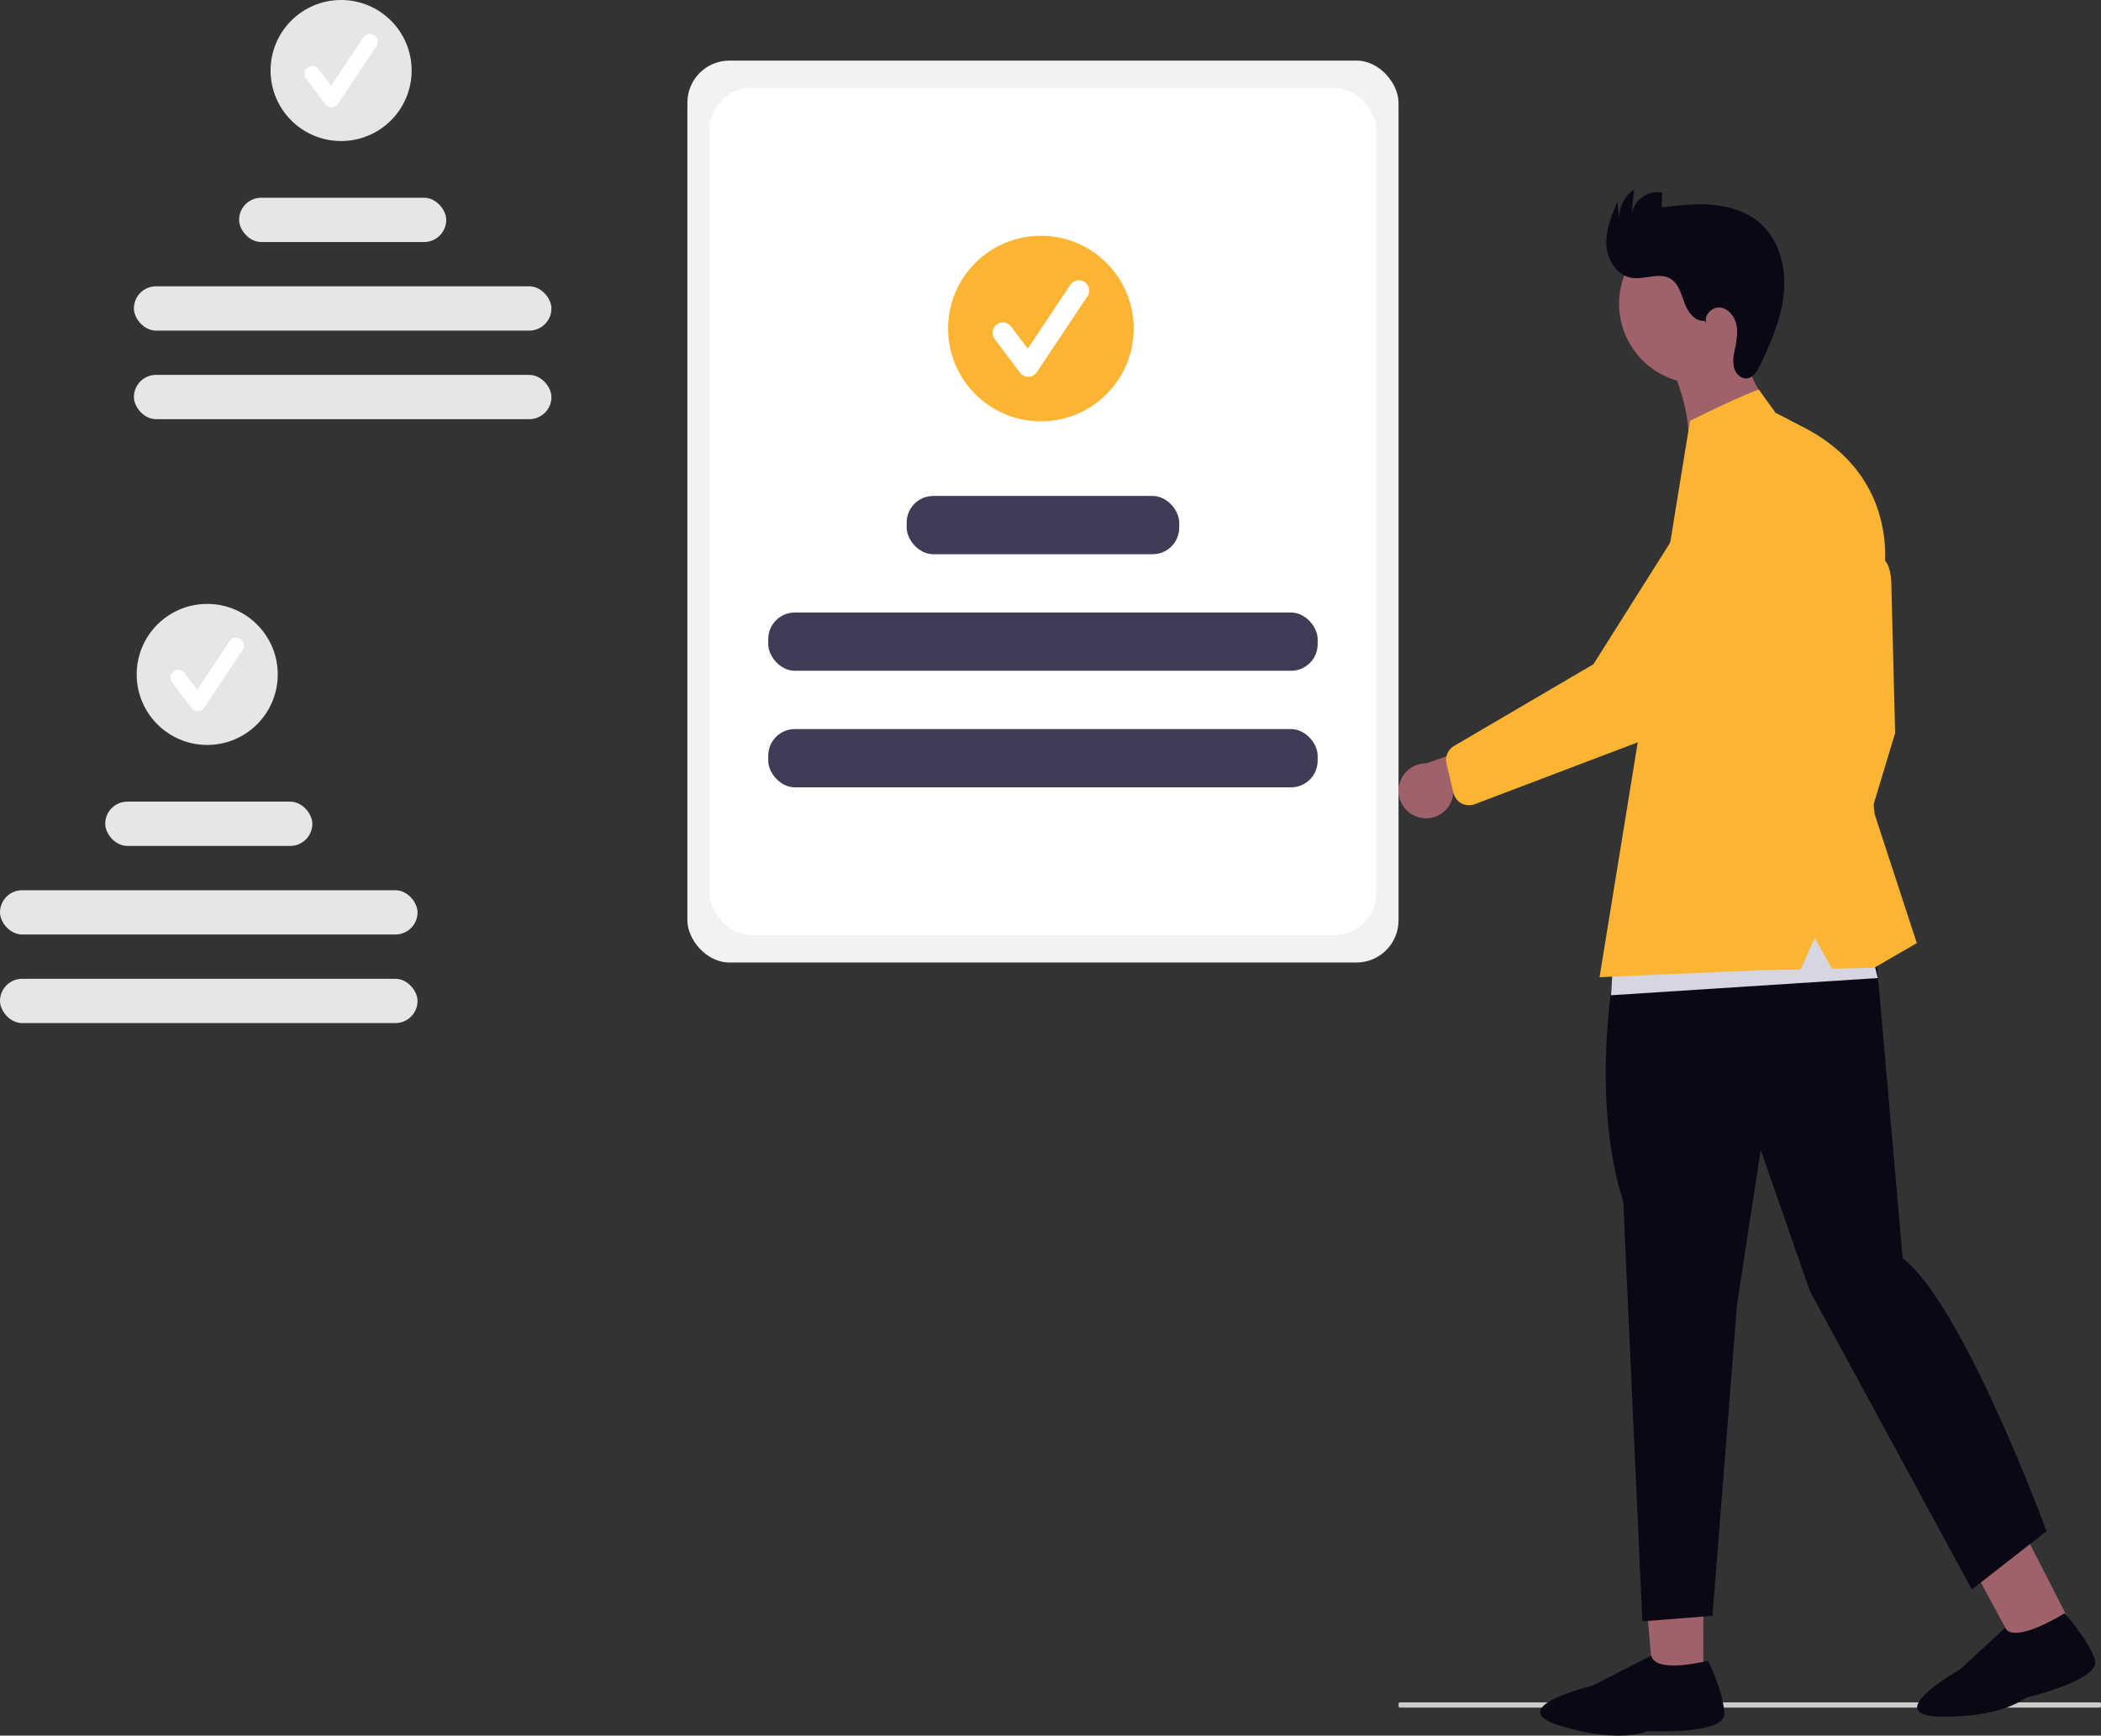 <?xml version="1.0" encoding="UTF-8"?>
<svg width="400px" height="330.48px" viewBox="0 0 400 330.48" version="1.1" xmlns="http://www.w3.org/2000/svg" xmlns:xlink="http://www.w3.org/1999/xlink">
    <rect x="0" y="0" width="400" height="330.48" fill="#333333" stroke="none"/>
    <title>skillImg</title>
    <g id="页面-1" stroke="none" stroke-width="1" fill="none" fill-rule="evenodd">
        <g id="skillImg" fill-rule="nonzero">
            <g id="编组" transform="translate(266.257, 36.067)">
                <path d="M68.96,39.557 C68.96,39.557 67.106,31.677 68.96,26.114 L60.614,24.955 L53.197,28.664 L53.197,33.534 C53.197,33.534 56.674,40.951 55.746,49.527 L68.96,39.557 Z" id="路径" fill="#9F616A" transform="translate(61.078, 37.241) rotate(171) translate(-61.078, -37.241) "></path>
                <polygon id="路径" fill="#9F616A" points="127.868 272.882 117.715 277.932 105.658 255.619 116.107 249.893"></polygon>
                <polygon id="路径" fill="#9F616A" points="58.043 281.47 48.283 281.47 45.997 255.647 58.046 255.647"></polygon>
                <path d="M89.358,70.842 C89.358,70.842 93.841,67.407 93.841,75.797 L94.549,103.521 L86.646,129.711 L82.047,121.217 L83.932,102.814 L89.358,70.842 Z" id="路径" fill="#FCB532"></path>
                <path d="M41.402,146.673 C41.402,146.673 36.203,171.991 42.791,192.768 L46.43,272.654 L59.773,271.613 L64.448,212.35 L68.954,182.891 L78.312,209.75 L109.159,266.589 L123.367,255.496 C123.367,255.496 107.619,212.531 95.988,203.509 L90.153,137.061 L41.402,146.673 Z" id="路径" fill="#090814"></path>
                <circle id="椭圆形" fill="#9F616A" transform="translate(57.206, 21.781) rotate(-118.693) translate(-57.206, -21.781) " cx="57.206" cy="21.781" r="15.211"></circle>
                <path d="M58.295,25.006 C56.471,25.243 55.095,23.377 54.457,21.652 C53.819,19.927 53.333,17.919 51.747,16.987 C49.581,15.714 46.809,17.245 44.332,16.825 C41.532,16.35 39.715,13.386 39.572,10.552 C39.429,7.718 40.557,4.993 41.664,2.379 L42.05,5.629 C41.945,3.391 43.011,1.259 44.864,1.42094515e-14 L44.368,4.765 C44.582,3.437 45.315,2.248 46.407,1.463 C47.499,0.677 48.858,0.358 50.186,0.577 L50.107,3.417 C53.339,3.032 56.598,2.648 59.839,2.94 C63.079,3.233 66.343,4.258 68.799,6.393 C72.473,9.586 73.815,14.842 73.365,19.692 C72.915,24.541 70.915,29.091 68.829,33.49 C68.304,34.597 67.579,35.845 66.362,35.986 C65.271,36.113 64.269,35.2 63.929,34.152 C63.667,33.078 63.677,31.955 63.958,30.886 C64.266,29.253 64.653,27.583 64.364,25.946 C64.076,24.31 62.897,22.692 61.247,22.491 C59.598,22.291 57.909,24.177 58.702,25.637 L58.295,25.006 Z" id="路径" fill="#090814"></path>
                <polygon id="路径" fill="#D6D6E3" points="40.461 153.443 91.245 150.167 87.423 134.331 41.007 144.707"></polygon>
                <path d="M71.779,42.527 L68.594,38.104 C68.594,38.104 65.034,39.314 55.499,44.061 L54.825,48.204 L38.274,150.002 L68.358,148.702 L76.55,148.528 L79.232,142.518 L82.537,148.4 L90.537,148.23 L98.677,143.511 L90.655,118.977 L88.06,96.559 L92.071,75.441 C92.071,75.441 97.121,56.049 77.678,45.59 L71.779,42.527 Z" id="路径" fill="#FCB532"></path>
                <path d="M3.972,119.59 C5.464,119.969 7.046,119.668 8.294,118.767 C9.542,117.867 10.327,116.46 10.438,114.926 L28.287,110.145 L21.107,103.77 L5.258,109.289 C2.61,109.274 0.369,111.241 0.041,113.869 C-0.287,116.497 1.401,118.955 3.972,119.592 L3.972,119.59 Z" id="路径" fill="#9F616A"></path>
                <path d="M11.966,116.891 C12.725,117.305 13.624,117.378 14.439,117.091 L43.8,105.947 C50.963,103.408 56.96,98.354 60.675,91.724 L72.919,69.882 C75.251,67.27 76.012,63.612 74.915,60.287 C73.819,56.962 71.032,54.474 67.604,53.761 C64.176,53.048 60.628,54.218 58.296,56.83 L37.103,90.419 L10.433,106.055 C9.361,106.757 8.842,108.053 9.133,109.301 L10.459,114.921 C10.602,115.523 10.925,116.068 11.385,116.482 C11.561,116.642 11.756,116.779 11.964,116.893 L11.966,116.891 Z" id="路径" fill="#FCB532"></path>
                <path d="M0.141,289.08 L133.602,289.08 C133.68,289.08 133.743,288.858 133.743,288.584 C133.743,288.31 133.68,288.088 133.602,288.088 L0.141,288.088 C0.063,288.088 0,288.31 0,288.584 C0,288.858 0.063,289.08 0.141,289.08 Z" id="路径" fill="#CBCBCB"></path>
                <path d="M48.132,279.181 L36.933,284.91 C36.933,284.91 19.409,289.087 30.818,292.559 C42.228,296.031 47.364,293.563 47.364,293.563 C47.364,293.563 62.289,294.339 62.049,290.175 C61.808,286.011 58.937,280.155 58.937,280.155 C58.937,280.155 48.949,282.766 48.132,279.181 Z" id="路径" fill="#090814"></path>
                <path d="M112.084,289.096 L122.42,283.877 C122.42,283.877 139.944,279.699 128.535,276.228 C117.125,272.756 111.989,275.223 111.989,275.223 C111.989,275.223 97.064,274.448 97.304,278.612 C97.545,282.776 100.416,288.631 100.416,288.631 C100.416,288.631 111.267,285.512 112.084,289.096 Z" id="路径" fill="#090814" transform="translate(114.848, 281.735) rotate(164) translate(-114.848, -281.735) "></path>
            </g>
            <g id="编组" transform="translate(25.491, 0)">
                <circle id="椭圆形" fill="#E6E6E6" cx="39.451" cy="13.428" r="13.428"></circle>
                <path d="M37.619,20.416 C37.149,20.416 36.706,20.194 36.424,19.817 L32.761,14.932 C32.285,14.272 32.425,13.351 33.076,12.863 C33.728,12.374 34.651,12.497 35.151,13.14 L37.548,16.335 L43.703,7.102 C44.164,6.423 45.085,6.243 45.768,6.698 C46.45,7.153 46.638,8.073 46.189,8.759 L38.863,19.751 C38.594,20.154 38.147,20.401 37.663,20.415 L37.619,20.416 Z" id="路径" fill="#FFFFFF"></path>
                <rect id="矩形" fill="#E6E6E6" x="20.029" y="37.653" width="39.437" height="8.433" rx="4.217"></rect>
                <rect id="矩形" fill="#E6E6E6" x="0" y="54.519" width="79.495" height="8.433" rx="4.217"></rect>
                <rect id="矩形" fill="#E6E6E6" x="0" y="71.385" width="79.495" height="8.433" rx="4.217"></rect>
            </g>
            <g id="编组" transform="translate(130.868, 11.538)">
                <rect id="矩形" fill="#F2F2F2" x="0" y="0" width="135.389" height="171.735" rx="8"></rect>
                <rect id="矩形" fill="#FFFFFF" x="4.215" y="5.206" width="126.959" height="161.322" rx="8"></rect>
                <g transform="translate(15.392, 33.353)">
                    <circle id="椭圆形" fill="#FCB532" cx="51.911" cy="17.669" r="17.669"></circle>
                    <path d="M49.501,26.864 C48.882,26.864 48.3,26.573 47.929,26.078 L43.108,19.651 C42.687,19.089 42.597,18.345 42.873,17.699 C43.149,17.054 43.748,16.604 44.446,16.52 C45.143,16.436 45.832,16.731 46.253,17.292 L49.407,21.497 L57.506,9.348 C57.895,8.764 58.567,8.432 59.268,8.477 C59.968,8.522 60.592,8.938 60.903,9.567 C61.214,10.196 61.166,10.944 60.776,11.528 L51.138,25.989 C50.785,26.52 50.195,26.846 49.558,26.864 L49.501,26.864 Z" id="路径" fill="#FFFFFF"></path>
                    <rect id="矩形" fill="#3F3D56" x="26.355" y="49.545" width="51.893" height="11.097" rx="5.07"></rect>
                    <rect id="矩形" fill="#3F3D56" x="0" y="71.739" width="104.604" height="11.097" rx="5.07"></rect>
                    <rect id="矩形" fill="#3F3D56" x="0" y="93.933" width="104.604" height="11.097" rx="5.07"></rect>
                </g>
            </g>
            <g id="编组" transform="translate(0, 114.992)">
                <circle id="椭圆形" fill="#E6E6E6" cx="39.451" cy="13.428" r="13.428"></circle>
                <path d="M37.619,20.416 C37.149,20.416 36.706,20.194 36.424,19.817 L32.761,14.932 C32.285,14.272 32.425,13.351 33.076,12.863 C33.728,12.374 34.651,12.497 35.151,13.14 L37.548,16.335 L43.703,7.102 C44.164,6.423 45.085,6.243 45.768,6.698 C46.45,7.153 46.638,8.073 46.189,8.759 L38.863,19.751 C38.594,20.154 38.147,20.401 37.663,20.415 L37.619,20.416 Z" id="路径" fill="#FFFFFF"></path>
                <rect id="矩形" fill="#E6E6E6" x="20.029" y="37.653" width="39.437" height="8.433" rx="4.217"></rect>
                <rect id="矩形" fill="#E6E6E6" x="0" y="54.519" width="79.495" height="8.433" rx="4.217"></rect>
                <rect id="矩形" fill="#E6E6E6" x="0" y="71.385" width="79.495" height="8.433" rx="4.217"></rect>
            </g>
        </g>
    </g>
</svg>
